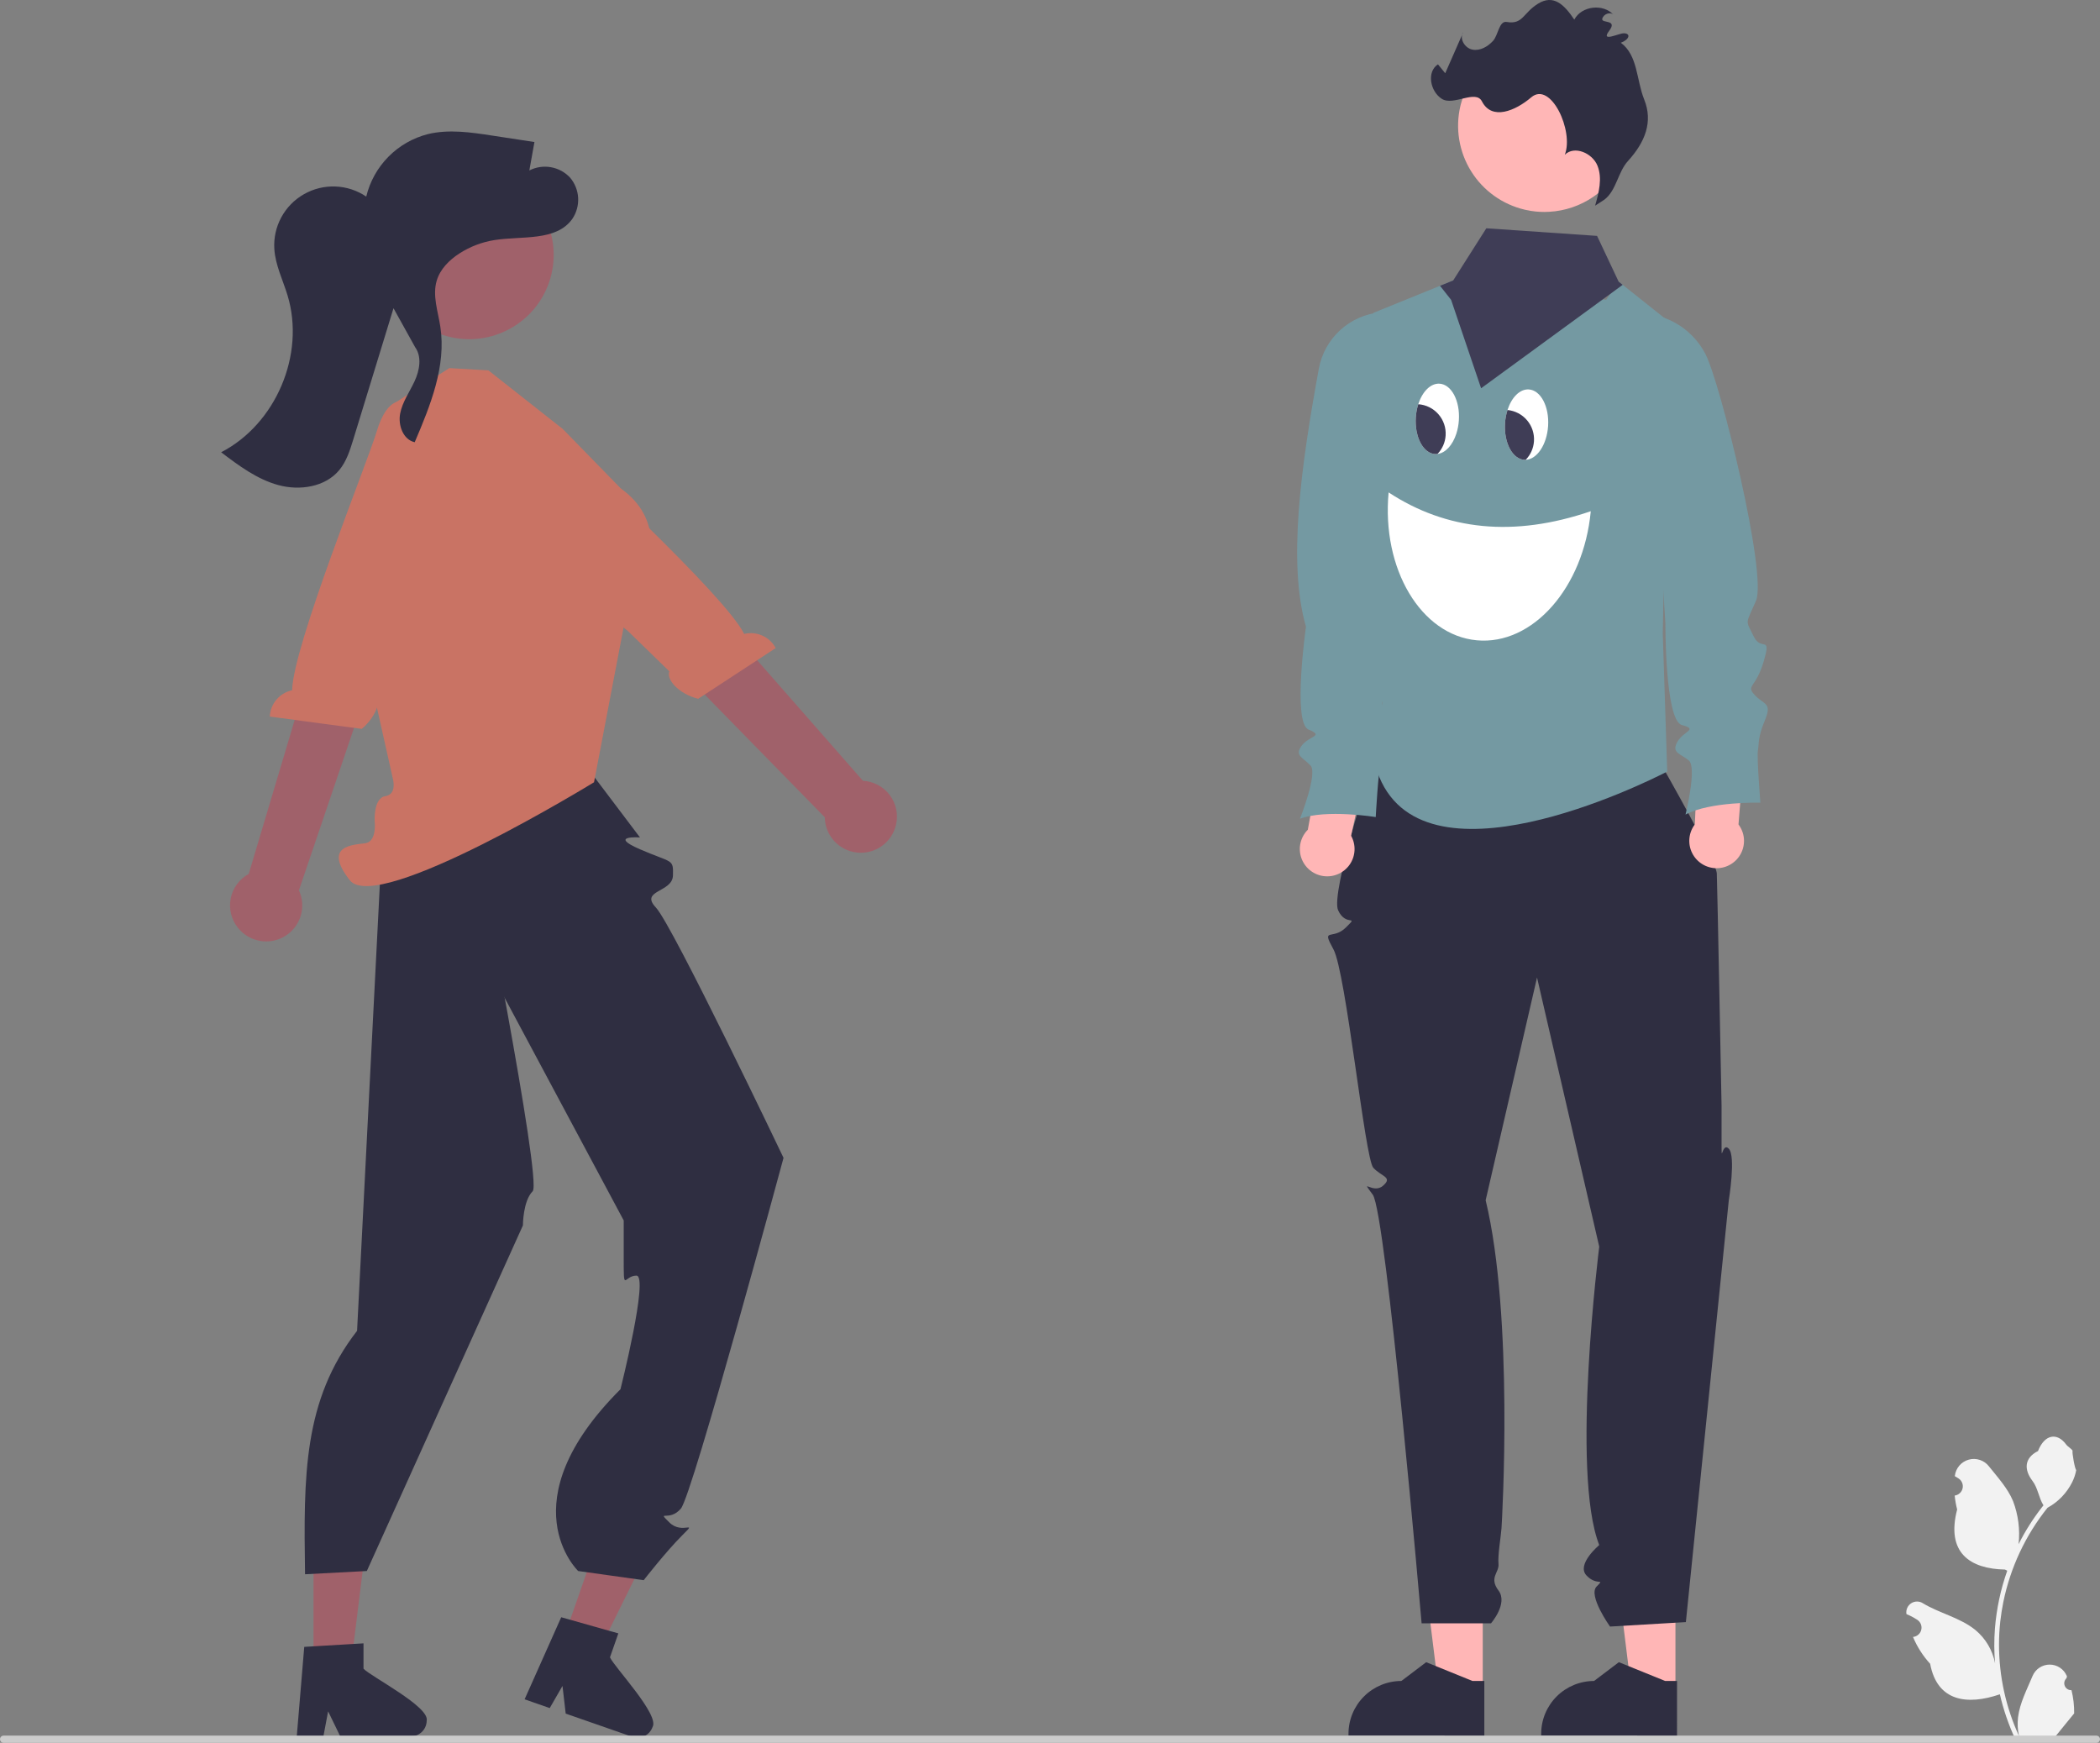 <svg width="147" height="122" viewBox="0 0 147 122" fill="none" xmlns="http://www.w3.org/2000/svg">
<rect x="0" y="0" width="147" height="122" fill="#808080" stroke="none"/>
<g clip-path="url(#clip0_170_9434)">
<path d="M39.473 114.641L41.951 115.503L46.463 106.373L42.806 105.1L39.473 114.641Z" fill="#A0616A"/>
<path d="M42.698 116.013L43.284 114.336L42.618 114.149L39.911 113.383L39.285 113.207L36.853 118.66L36.723 118.952L38.482 119.565L38.643 119.285L39.374 118.015L39.559 119.604L39.599 119.953L44.264 121.577C44.542 121.672 44.847 121.654 45.111 121.526C45.376 121.398 45.579 121.171 45.677 120.894C46.195 120.045 43.009 116.71 42.698 116.013Z" fill="#2F2E41"/>
<path d="M21.946 116.574H24.57L25.819 106.469L21.945 106.47L21.946 116.574Z" fill="#A0616A"/>
<path d="M25.446 116.81V115.034L24.756 115.076L21.947 115.242L21.297 115.282L20.8 121.23L20.773 121.549H22.637L22.697 121.232L22.968 119.793L23.666 121.232L23.82 121.549H28.76C29.054 121.547 29.336 121.429 29.543 121.222C29.751 121.014 29.868 120.733 29.869 120.439C30.078 119.467 25.969 117.366 25.446 116.81Z" fill="#2F2E41"/>
<path d="M40.677 53.167L44.798 58.62C44.798 58.62 42.522 58.463 44.798 59.45C47.075 60.438 47.139 60.089 47.107 61.286C47.075 62.483 44.754 62.304 45.915 63.53C47.075 64.755 54.847 81.049 54.847 81.049C54.847 81.049 48.478 104.638 47.663 105.6C46.847 106.563 45.937 105.654 46.847 106.563C47.758 107.472 48.896 106.336 47.758 107.472C46.62 108.608 45.058 110.613 45.058 110.613L40.473 109.971C40.473 109.971 35.465 105.2 43.433 97.247C43.433 97.247 45.438 89.291 44.549 89.293C43.66 89.294 43.66 90.577 43.66 88.005V85.432L33.109 65.703C33.109 65.703 26.376 60.46 26.482 58.063C26.587 55.667 40.677 53.167 40.677 53.167Z" fill="#2F2E41"/>
<path d="M33.19 58.62C33.19 58.62 37.97 82.705 37.287 83.387C36.604 84.069 36.604 85.779 36.604 85.779L25.678 109.971L21.353 110.198C21.25 103.277 21.222 98.027 24.995 93.157L26.816 57.484L33.19 58.62Z" fill="#2F2E41"/>
<path d="M39.397 30.031L34.187 25.925L31.452 25.767L27.394 28.361L26.4 33.421L24.05 39.119L27.497 54.496C27.497 54.496 27.82 55.599 26.973 55.732C26.126 55.864 26.228 57.491 26.228 57.491C26.228 57.491 26.4 58.901 25.578 59.025C24.755 59.149 22.561 59.149 24.481 61.612C26.4 64.075 41.582 54.759 41.582 54.759L43.787 43.211C43.787 43.211 48.063 37.478 43.458 34.194L39.397 30.031Z" fill="#C97364"/>
<path d="M16.653 64.943C16.424 64.657 16.26 64.325 16.173 63.968C16.086 63.612 16.078 63.242 16.151 62.883C16.223 62.523 16.373 62.184 16.591 61.889C16.809 61.594 17.088 61.35 17.411 61.175L23.964 39.223L28.062 41.283L20.925 62.323C21.184 62.883 21.229 63.519 21.05 64.109C20.871 64.7 20.482 65.204 19.955 65.527C19.428 65.85 18.802 65.969 18.193 65.861C17.584 65.754 17.037 65.427 16.653 64.943Z" fill="#A0616A"/>
<path d="M28.334 28.158C28.334 28.158 27.163 27.537 26.361 30.226C25.72 32.379 20.515 45.201 20.449 48.318C20.02 48.409 19.634 48.639 19.352 48.972C19.069 49.306 18.905 49.724 18.887 50.161L25.322 51.022C26.447 50.075 26.741 48.796 26.306 48.417L27.704 44.608L33.533 32.489L29.189 28.593L28.334 28.158Z" fill="#C97364"/>
<path d="M62.721 57.728C62.804 57.371 62.808 57 62.732 56.642C62.656 56.283 62.502 55.946 62.282 55.653C62.061 55.36 61.778 55.119 61.454 54.947C61.13 54.775 60.772 54.676 60.406 54.657L45.373 37.52L42.184 41.318L57.734 57.209C57.743 57.826 57.978 58.418 58.395 58.873C58.812 59.329 59.382 59.615 59.997 59.679C60.612 59.743 61.229 59.58 61.731 59.22C62.233 58.86 62.585 58.329 62.721 57.728Z" fill="#A0616A"/>
<path d="M36.249 29.603C36.249 29.603 37.036 28.537 38.923 30.615C40.434 32.279 50.683 41.594 52.093 44.376C52.519 44.273 52.966 44.314 53.366 44.493C53.765 44.672 54.094 44.978 54.3 45.364L48.87 48.917C47.446 48.549 46.626 47.524 46.854 46.994L43.944 44.162L33.438 35.751L35.667 30.363L36.249 29.603Z" fill="#C97364"/>
<path d="M38.355 19.982C39.538 16.945 38.031 13.526 34.989 12.345C31.946 11.164 28.521 12.668 27.338 15.705C26.154 18.742 27.662 22.161 30.704 23.342C33.746 24.523 37.172 23.018 38.355 19.982Z" fill="#A0616A"/>
<path d="M39.908 12.436C39.552 12.053 39.081 11.796 38.566 11.705C38.051 11.614 37.52 11.693 37.054 11.931C37.173 11.268 37.292 10.605 37.411 9.942C36.422 9.791 35.434 9.64 34.446 9.489C32.955 9.261 31.418 9.034 29.952 9.388C28.902 9.656 27.945 10.205 27.185 10.976C26.425 11.746 25.89 12.71 25.637 13.761C24.999 13.329 24.252 13.084 23.48 13.055C22.709 13.025 21.945 13.212 21.276 13.594C20.605 13.976 20.056 14.537 19.69 15.215C19.323 15.893 19.155 16.66 19.203 17.428C19.274 18.56 19.804 19.604 20.132 20.689C21.378 24.813 19.314 29.681 15.48 31.659C16.715 32.594 17.99 33.549 19.486 33.956C20.981 34.363 22.768 34.096 23.753 32.901C24.257 32.29 24.5 31.512 24.732 30.755C25.67 27.695 26.607 24.635 27.545 21.575L29.061 24.306C29.544 24.982 29.371 25.927 29.023 26.681C28.674 27.436 28.167 28.134 28.011 28.95C27.855 29.765 28.218 30.776 29.03 30.956C30.128 28.38 31.248 25.634 30.823 22.866C30.657 21.789 30.26 20.684 30.572 19.64C30.813 18.833 31.451 18.198 32.159 17.741C32.901 17.264 33.734 16.945 34.606 16.806C36.533 16.5 38.93 16.911 40.061 15.325C40.354 14.892 40.498 14.376 40.47 13.854C40.443 13.333 40.245 12.835 39.908 12.436Z" fill="#2F2E41"/>
<path d="M145.004 118.312C144.905 118.317 144.807 118.291 144.723 118.238C144.639 118.185 144.574 118.108 144.536 118.016C144.497 117.925 144.488 117.824 144.509 117.727C144.53 117.631 144.581 117.543 144.654 117.476L144.687 117.344C144.682 117.334 144.678 117.323 144.674 117.313C144.574 117.077 144.407 116.877 144.193 116.736C143.979 116.595 143.729 116.521 143.473 116.522C143.217 116.522 142.967 116.599 142.754 116.741C142.541 116.884 142.376 117.085 142.278 117.321C141.886 118.264 141.387 119.207 141.264 120.203C141.21 120.644 141.233 121.09 141.331 121.522C140.411 119.518 139.933 117.34 139.93 115.136C139.93 114.582 139.96 114.03 140.022 113.48C140.073 113.029 140.144 112.582 140.234 112.137C140.727 109.727 141.787 107.467 143.325 105.544C144.069 105.139 144.671 104.515 145.05 103.758C145.187 103.486 145.284 103.195 145.337 102.895C145.253 102.906 145.021 101.629 145.084 101.551C144.967 101.374 144.758 101.286 144.63 101.113C143.994 100.252 143.118 100.403 142.661 101.572C141.684 102.064 141.675 102.88 142.274 103.664C142.656 104.164 142.708 104.839 143.043 105.374C143.008 105.418 142.972 105.46 142.938 105.504C142.309 106.312 141.76 107.179 141.301 108.093C141.412 107.069 141.279 106.033 140.911 105.07C140.539 104.173 139.84 103.417 139.225 102.642C139.063 102.433 138.842 102.278 138.591 102.195C138.339 102.112 138.069 102.105 137.814 102.175C137.559 102.245 137.33 102.389 137.157 102.589C136.984 102.789 136.874 103.035 136.842 103.298C136.84 103.309 136.839 103.32 136.838 103.332C136.929 103.383 137.019 103.438 137.106 103.496C137.216 103.569 137.301 103.674 137.35 103.796C137.4 103.919 137.411 104.053 137.382 104.182C137.354 104.311 137.287 104.428 137.19 104.518C137.094 104.608 136.972 104.667 136.842 104.687L136.828 104.69C136.861 105.018 136.918 105.344 137 105.664C136.211 108.709 137.915 109.819 140.347 109.869C140.401 109.896 140.453 109.924 140.507 109.95C140.045 111.256 139.755 112.617 139.645 113.998C139.582 114.813 139.586 115.631 139.656 116.445L139.652 116.416C139.476 115.511 138.992 114.694 138.282 114.104C137.228 113.239 135.739 112.921 134.601 112.226C134.48 112.149 134.34 112.107 134.196 112.107C134.053 112.107 133.912 112.147 133.791 112.224C133.669 112.301 133.573 112.411 133.512 112.541C133.451 112.671 133.429 112.815 133.448 112.958L133.453 112.988C133.622 113.057 133.787 113.136 133.947 113.226C134.038 113.277 134.128 113.332 134.215 113.389C134.325 113.463 134.41 113.567 134.459 113.69C134.509 113.812 134.52 113.947 134.491 114.076C134.463 114.204 134.396 114.322 134.299 114.412C134.203 114.502 134.081 114.561 133.951 114.581L133.937 114.583C133.928 114.585 133.919 114.586 133.91 114.587C134.199 115.278 134.606 115.913 135.111 116.466C135.605 119.124 137.724 119.377 139.99 118.602H139.992C140.24 119.681 140.601 120.731 141.067 121.735H144.908C144.922 121.693 144.934 121.649 144.946 121.606C144.591 121.629 144.234 121.607 143.884 121.543C144.169 121.194 144.454 120.842 144.739 120.493C144.745 120.487 144.751 120.48 144.756 120.473C144.901 120.294 145.047 120.117 145.192 119.938L145.192 119.938C145.199 119.39 145.136 118.844 145.004 118.312Z" fill="#F2F2F2"/>
<path d="M1.12264e-06 121.747C-9.82179e-05 121.78 0.006 121.813 0.019 121.844C0.032 121.875 0.051 121.903 0.074 121.926C0.098 121.95 0.126 121.968 0.156 121.981C0.187 121.994 0.22 122 0.254 122H146.746C146.814 122 146.878 121.973 146.926 121.926C146.973 121.878 147 121.814 147 121.747C147 121.68 146.973 121.615 146.926 121.568C146.878 121.52 146.814 121.494 146.746 121.494H0.254C0.22 121.494 0.187 121.5 0.156 121.513C0.126 121.525 0.098 121.544 0.074 121.568C0.051 121.591 0.032 121.619 0.019 121.65C0.006 121.681 -9.70781e-05 121.714 1.12264e-06 121.747Z" fill="#CCCCCC"/>
<path d="M103.793 118.263L100.701 118.263L99.231 106.358L103.794 106.358L103.793 118.263Z" fill="#FFB6B6"/>
<path d="M103.903 121.483L94.394 121.482V121.362C94.395 120.382 94.785 119.443 95.479 118.75C96.173 118.057 97.114 117.668 98.096 117.668H98.096L99.833 116.353L103.073 117.668L103.903 117.668L103.903 121.483Z" fill="#2F2E41"/>
<path d="M117.282 118.263L114.19 118.263L112.719 106.358L117.282 106.358L117.282 118.263Z" fill="#FFB6B6"/>
<path d="M117.391 121.483L107.883 121.482V121.362C107.883 120.382 108.273 119.443 108.967 118.75C109.661 118.057 110.602 117.668 111.584 117.668H111.584L113.321 116.353L116.561 117.668L117.392 117.668L117.391 121.483Z" fill="#2F2E41"/>
<path d="M96.094 53.398C96.094 53.398 93.118 62.519 93.668 63.719C94.217 64.919 95.154 63.984 94.217 64.919C93.28 65.855 92.462 64.861 93.339 66.449C94.217 68.037 95.546 81.11 96.13 81.743C96.715 82.376 97.519 82.393 96.805 83.007C96.091 83.622 95.154 82.376 96.091 83.622C97.027 84.869 99.513 113.633 99.513 113.633H104.37C104.37 113.633 105.58 112.241 104.895 111.336C104.21 110.43 104.955 110.081 104.895 109.476C104.835 108.872 105.063 107.568 105.105 106.973C105.147 106.378 105.968 92.204 103.996 84.017L107.592 68.427L111.947 87.269C111.947 87.269 109.944 103.074 111.947 108.155C111.947 108.155 110.332 109.497 111.048 110.275C111.765 111.053 112.389 110.43 111.765 111.054C111.14 111.677 112.702 113.859 112.702 113.859L118.011 113.547L121.016 84.017C121.016 84.017 121.522 80.937 121.016 80.409C120.509 79.882 120.509 81.752 120.509 79.882V77.388C120.509 77.388 120.216 62.05 120.177 61.147C120.137 60.244 116.39 53.698 116.39 53.698L96.094 53.398Z" fill="#2F2E41"/>
<path d="M96.141 21.898V39.882C96.722 41.623 97.022 43.446 97.029 45.282C97.01 48.339 96.337 51.862 96.339 53.402C96.33 53.606 96.352 53.811 96.405 54.008C99.387 62.635 115.166 54.796 116.6 54.062C116.669 54.028 116.705 54.008 116.705 54.008L116.394 44.345L116.447 41.567L116.816 22.507L116.485 22.243L113.591 19.939L113.307 19.713L112.438 20.979L104.686 20.447L101.727 19.63L100.804 20.005L96.644 21.694L96.141 21.898Z" fill="#7499A2"/>
<path d="M91.548 58.082L92.567 52.462L95.864 52.595L94.575 58.498C94.749 58.809 94.833 59.161 94.817 59.517C94.801 59.872 94.687 60.216 94.486 60.51C94.285 60.803 94.006 61.035 93.68 61.179C93.355 61.324 92.995 61.374 92.642 61.326C92.289 61.277 91.957 61.131 91.682 60.904C91.408 60.678 91.202 60.379 91.088 60.042C90.975 59.705 90.957 59.343 91.039 58.996C91.12 58.65 91.296 58.333 91.548 58.082Z" fill="#FFB6B6"/>
<path d="M96.645 21.86C98.339 22.298 99.307 24.491 99.902 26.134C100.668 28.245 99.426 41.259 97.914 43.158C96.741 44.63 97.019 44.347 97.407 45.567C97.794 46.786 98.688 45.597 97.883 47.411C97.078 49.224 96.393 48.897 96.929 49.67C97.465 50.444 98.091 50.355 97.405 51.514C96.72 52.674 96.779 53.091 96.63 53.537C96.481 53.983 96.301 57.194 96.301 57.194C96.301 57.194 92.815 56.629 90.998 57.312C90.998 57.312 92.25 54.16 91.744 53.595C91.237 53.03 90.582 52.911 91.118 52.197C91.655 51.483 92.727 51.543 91.595 51.067C90.463 50.591 91.418 43.87 91.418 43.87C90.147 39.446 91.033 32.829 92.319 25.805C92.51 24.766 93.036 23.818 93.817 23.105C94.598 22.393 95.591 21.956 96.645 21.86Z" fill="#7499A2"/>
<path d="M118.639 57.708L118.885 52.002L122.17 51.688L121.695 57.712C121.909 57.995 122.04 58.334 122.073 58.688C122.105 59.042 122.038 59.398 121.879 59.716C121.72 60.035 121.475 60.302 121.172 60.489C120.869 60.676 120.52 60.775 120.163 60.775C119.807 60.774 119.458 60.675 119.155 60.487C118.852 60.299 118.608 60.031 118.45 59.713C118.291 59.394 118.225 59.038 118.258 58.684C118.292 58.33 118.423 57.992 118.639 57.708Z" fill="#FFB6B6"/>
<path d="M115.203 21.951L115.295 21.962C116.151 22.063 116.97 22.371 117.681 22.858C118.391 23.346 118.972 24 119.372 24.762C120.418 26.75 123.727 40.213 122.917 42.061C122.161 43.784 122.192 43.36 122.742 44.516C123.291 45.672 124.015 44.373 123.464 46.279C122.913 48.185 122.189 47.953 122.826 48.647C123.462 49.34 124.07 49.168 123.548 50.409C123.026 51.651 123.142 52.056 123.055 52.518C122.967 52.98 123.226 56.186 123.226 56.186C123.226 56.186 119.695 56.097 117.987 57.02C117.987 57.02 118.8 53.728 118.221 53.237C117.643 52.745 116.977 52.716 117.412 51.936C117.846 51.157 118.917 51.071 117.731 50.752C116.545 50.434 116.578 43.645 116.578 43.645L115.203 21.951Z" fill="#7499A2"/>
<path d="M106.741 14.68C106.879 14.712 107.018 14.739 107.156 14.761C107.579 14.83 108.009 14.852 108.437 14.826C109.552 14.767 110.629 14.4 111.548 13.766C112.467 13.133 113.193 12.258 113.644 11.238C114.095 10.218 114.254 9.094 114.104 7.989C113.954 6.885 113.5 5.843 112.793 4.98C112.086 4.117 111.154 3.467 110.099 3.1C109.044 2.734 107.908 2.667 106.817 2.906C105.727 3.145 104.723 3.68 103.919 4.454C103.114 5.227 102.54 6.208 102.26 7.287C102.247 7.336 102.235 7.382 102.224 7.431C101.86 8.99 102.132 10.63 102.979 11.989C103.826 13.348 105.179 14.316 106.741 14.68Z" fill="#FFB6B6"/>
<path d="M112.319 13.967C113.16 13.31 113.242 12.058 113.959 11.269C115.159 9.949 115.723 8.529 115.094 6.966C114.539 5.583 114.657 3.882 113.459 2.992C114.047 2.78 114.186 2.338 113.667 2.33C113.317 2.325 112.013 2.992 112.64 2.161C113.268 1.329 112.08 1.657 112.158 1.317C112.237 0.977 112.741 0.788 112.963 1.058C112.254 0.228 110.704 0.405 110.201 1.373C109.493 0.315 108.743 -0.413 107.66 0.259C106.598 0.918 106.611 1.733 105.469 1.537C104.931 1.445 104.88 2.459 104.513 2.861C104.146 3.263 103.61 3.575 103.074 3.474C102.538 3.373 102.129 2.706 102.429 2.252L101.166 5.127L100.657 4.504C99.849 5.03 100.114 6.403 100.928 6.92C101.742 7.438 103.295 6.241 103.737 7.098C104.433 8.448 106.067 7.766 107.188 6.812C108.549 5.655 110.191 9.173 109.535 10.833C110.215 10.166 111.473 10.72 111.825 11.603C112.177 12.487 111.919 13.483 111.658 14.397L112.319 13.967Z" fill="#2F2E41"/>
<path d="M100.801 20.005L101.012 20.273L101.579 20.992L103.677 27.179L113.587 19.939L113.304 19.713L111.795 16.512L104.043 15.98L101.724 19.63L100.801 20.005Z" fill="#3F3D56"/>
<path d="M111.354 35.785C110.854 41.138 107.282 45.184 103.374 44.821C99.467 44.458 96.704 39.824 97.203 34.47C101.257 37.124 105.953 37.631 111.354 35.785Z" fill="white"/>
<path d="M102.121 29.418C102.101 29.736 102.042 30.051 101.945 30.355C101.687 31.151 101.186 31.712 100.625 31.777C100.568 31.785 100.51 31.787 100.453 31.783C99.825 31.743 99.328 31.081 99.159 30.175C99.103 29.861 99.085 29.541 99.106 29.223C99.125 28.908 99.183 28.596 99.279 28.296C99.562 27.414 100.143 26.817 100.772 26.858C101.606 26.912 102.209 28.058 102.121 29.418Z" fill="white"/>
<path d="M101.194 30.485C101.163 30.969 100.962 31.427 100.625 31.777C100.568 31.785 100.51 31.787 100.453 31.783C99.825 31.743 99.328 31.081 99.159 30.175C99.103 29.861 99.085 29.541 99.106 29.223C99.125 28.908 99.183 28.596 99.279 28.296C99.823 28.334 100.33 28.585 100.689 28.996C101.048 29.406 101.229 29.941 101.194 30.485Z" fill="#3F3D56"/>
<path d="M108.367 29.821C108.282 31.126 107.591 32.154 106.799 32.187C106.765 32.188 106.732 32.188 106.699 32.186C105.867 32.132 105.264 30.986 105.352 29.626C105.371 29.312 105.429 29.001 105.525 28.7C105.808 27.817 106.389 27.22 107.018 27.261C107.852 27.314 108.455 28.461 108.367 29.821Z" fill="white"/>
<path d="M107.378 30.884C107.347 31.373 107.142 31.835 106.799 32.187C106.765 32.188 106.732 32.188 106.699 32.186C105.867 32.132 105.264 30.986 105.352 29.626C105.371 29.312 105.429 29.001 105.525 28.7C106.057 28.754 106.548 29.011 106.893 29.418C107.239 29.826 107.413 30.351 107.378 30.884Z" fill="#3F3D56"/>
</g>
<defs>
<clipPath id="clip0_170_9434">
<rect width="147" height="122" fill="white"/>
</clipPath>
</defs>
</svg>
